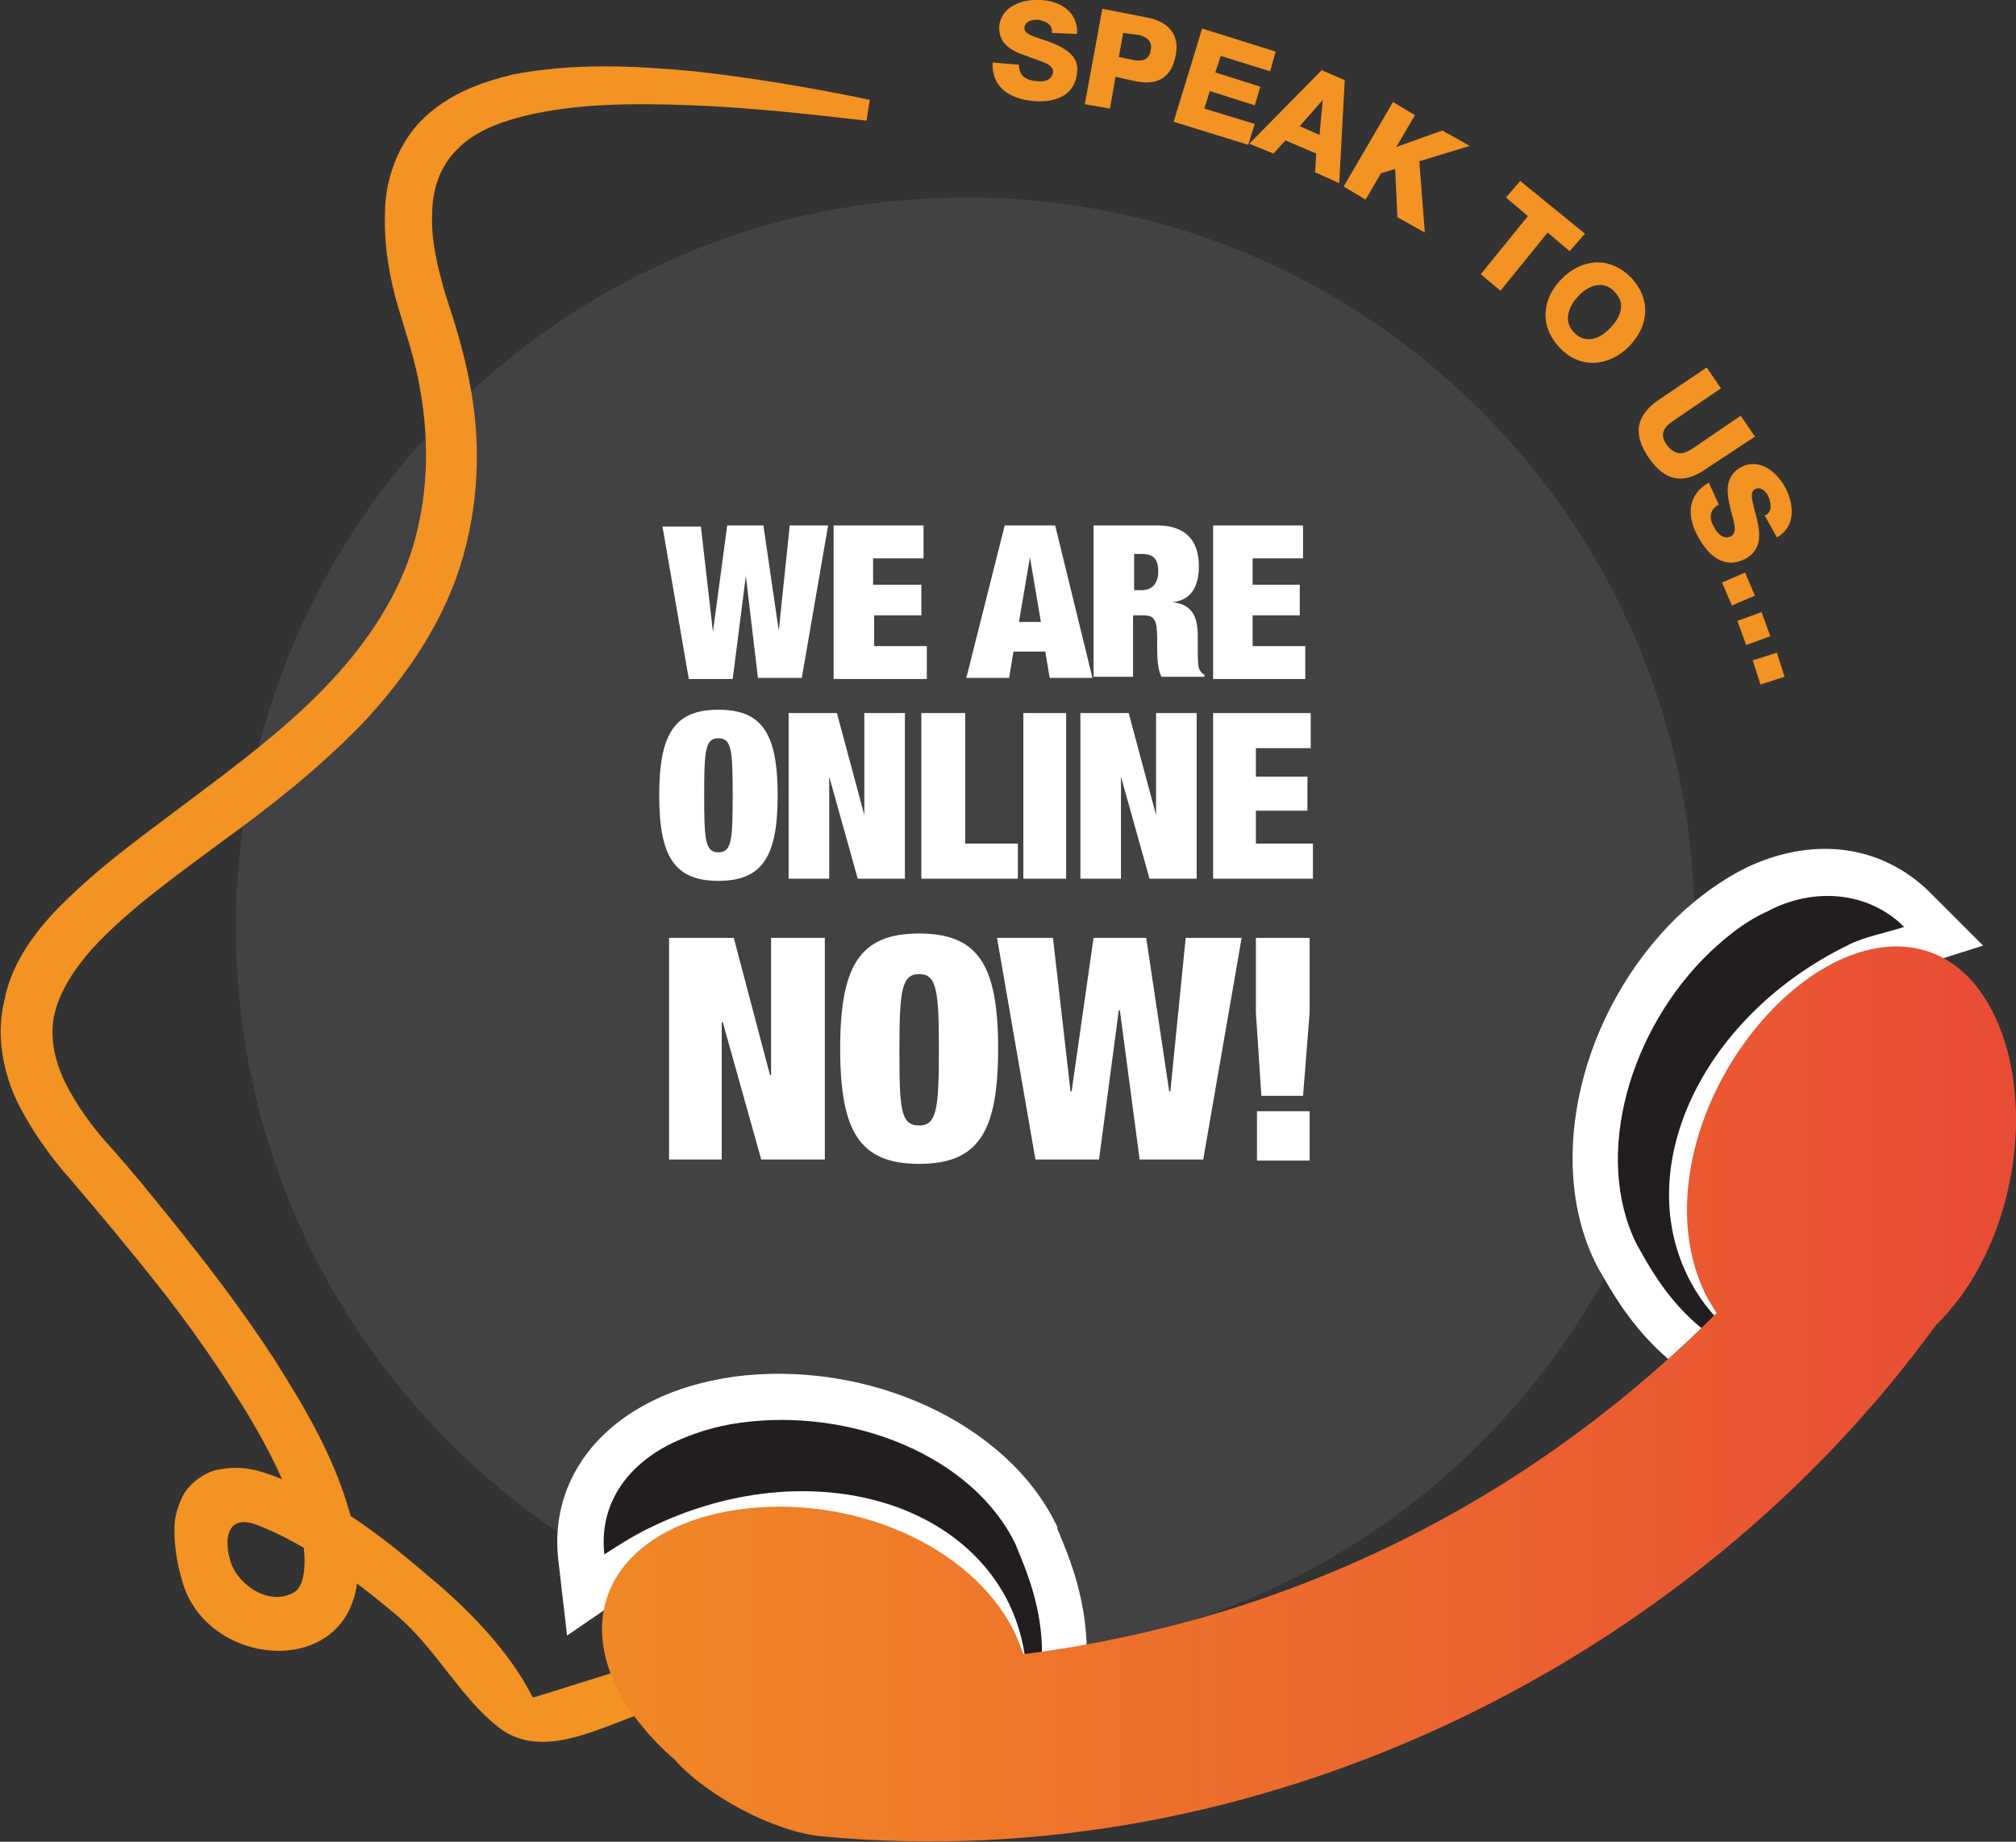 <svg version="1.1" id="Layer_1" xmlns="http://www.w3.org/2000/svg" x="0" y="0" viewBox="0 0 183.8 167.9" xml:space="preserve"><rect x="0" y="0" width="183.8" height="167.9" fill="#333333" stroke="none"/><style>.st26{fill:#fff}.st106{fill:#f29323}.st107{fill:#221e20}</style><path d="M154.5 84.5c0 36.7-29.8 66.5-66.5 66.5s-66.5-29.8-66.5-66.5C21.6 47.8 51.4 18 88.1 18s66.4 29.8 66.4 66.5z" fill="#424143"/><path class="st106" d="M68.7 152.9c-3.2 1-6.4 2.1-9.6 3.1-4.1 1.3-9.6 4.6-13.6 1.5-3.6-2.8-5.8-7.3-9.4-10.3-3.9-3.3-8.3-6.5-12.7-8.2-2.7-1-3 1.3-2.4 3.3.7 2.3 3.7 4.2 5.9 2.8.9-.6 1.1-2.9.6-5.1-1.1-4.6-3.7-9.3-6.5-13.6-2.8-4.4-6-8.6-9.4-12.7-1.7-2.1-3.4-4.1-5.1-6.1-1.8-2-3.6-4.5-4.9-7.1-1.3-2.7-2-6.1-1.2-9.3.6-3.2 2.5-5.8 4.4-7.9 4-4.2 8.5-7.3 12.7-10.5 4.3-3.2 8.5-6.4 12-10 3.6-3.7 6.5-7.9 8-12.5 1.5-4.7 1.7-9.8.8-14.8-.4-2.5-1.2-4.8-2-7.5s-1.3-5.6-1.2-8.6c0-3 1.2-6.4 3.5-8.6 2.4-2.3 5.3-3.3 8.1-4 5.7-1.1 11.2-.8 16.6-.3 5.4.6 10.7 1.5 16 2.6L79 11c-5.3-.6-10.6-1.2-15.9-1.4-5.2-.2-10.6-.2-15.4 1-2.4.6-4.6 1.5-6.1 3.1-1.5 1.5-2.2 3.6-2.2 5.9-.1 2.3.5 4.8 1.2 7.2.8 2.4 1.7 5.3 2.2 8 1.1 5.5.9 11.4-.9 17-1.8 5.5-5.2 10.3-9 14.3-3.9 4-8.2 7.4-12.5 10.5-4.3 3.2-8.7 6.3-12 9.9-1.6 1.8-2.9 3.8-3.4 5.8s-.1 4.2.9 6.3c1.1 2.2 2.4 4 4.2 6 1.8 2 3.5 4.1 5.2 6.2 3.4 4.2 6.7 8.5 9.7 13.1 2.9 4.6 5.8 9.4 7.2 15.2.4 1.4.5 3 .4 4.8-.8 9.3-13.8 8.2-16 .2-.4-1.4-.7-2.9-.7-4.7 0-.9.2-1.9.8-3.1.6-1.1 2-2.1 3.1-2.3 2.3-.5 3.9.1 5.3.6 5.6 2.2 9.9 5.6 14.1 9.2 3.5 2.9 7.2 6.7 9.3 10.8 0 .1.1.2.3.1 1.6-.5 12.7-4 18.6-5.8l1.3 4z"/><path class="st107" d="M94.9 140.8c1.3 3.2 4.4 10.8-.2 19.2l-3.9 6.2c-.8.1-1.7.2-2.5.2l2.6-8c1.2-4.1 1-8-.7-11.4-4.5-9.2-17.8-11.9-29.8-6-1.3.7-2.7 1.4-4 2.3l-2.9 2-.4-3.5c-.6-5.3 2.1-9.8 7.4-12.4 2-1 4.2-1.6 6.8-2 11.3-1.6 23.1 3.7 27.3 12.5l.3.9z"/><path class="st26" d="M96.4 139.2l-.1-.2c-4.5-9.3-17.2-15.1-29.4-13.5-2.7.4-5.2 1.1-7.4 2.2-6.1 3-9.3 8.4-8.6 14.5l.8 6.9 5.7-3.9c1.2-.8 2.5-1.6 3.7-2.2 10.9-5.3 23.1-3.1 27 5.1 1.4 2.9 1.6 6.3.6 9.9l-1.9 8c2.2.2 2.6.9 4.6.5.5-.1 1.9-.5 2.3-.4l2.7-5c5.1-9.4 1.6-17.9.3-21-.1-.3-.2-.5-.3-.7v-.2zm-3.8 1.6c.9 2.4 4.8 9.9.2 18.3 1.3-4.4 1.1-8.9-.8-12.9-5-10.2-19.6-13.3-32.6-7-1.5.7-2.9 1.6-4.3 2.5-.5-4.4 1.9-8.1 6.3-10.2 1.7-.8 3.8-1.5 6.1-1.8 10.1-1.4 21.2 3 25.1 11.1z"/><path class="st107" d="M169.3 88c-11.1 8.5-18.1 18-13.6 27.2 1.7 3.4 4.6 6 8.5 7.5l7 .5c-.3.3-1 2.5-1.3 2.9-.2.3-1 .8-1.1 1.2l-5.8-.5c-9.5-1.6-13.5-8.7-15.2-11.7l-.5-.9c-4.2-8.6-1.2-21 7.1-29 1.8-1.8 3.7-3.1 5.7-4.1 5.3-2.6 10.5-2 14.3 1.7l2.5 2.4-3.3 1c-1.5.6-3.1.9-4.3 1.8z"/><path class="st26" d="M174.2 88.3l6.6-2.1-4.9-4.9c-4.4-4.3-10.6-5.1-16.7-2.2-2.2 1.1-4.3 2.6-6.3 4.5-8.8 8.6-12 22.1-7.5 31.4l.1.2.1.2c.1.2.2.4.4.7 1.7 3 6.2 11 16.7 12.7l4.7.8c.6-.5-.9-1.7-.3-2.2.1-.4 1.1-.7 1.4-1.1.8-1.1 2.3-2.1 3.4-2.7l-7-2.8c-3.4-1.4-6-3.6-7.4-6.5-4-8.1 1.7-19.1 12.6-24.4 1.4-.7 2.7-1.2 4.1-1.6zm-.6-3.8c-1.5.5-3.7.9-5.2 1.7-13 6.4-19.5 19.8-14.6 30 1.9 4 5.4 6.9 9.6 8.6-9.4-1.6-12.9-9.2-14.2-11.4-4-8.1-.6-19.6 6.7-26.6 1.7-1.6 3.4-2.9 5.2-3.7 4.3-2.3 9.3-1.8 12.5 1.4z"/><linearGradient id="SVGID_1_" gradientUnits="userSpaceOnUse" x1="-792.556" y1="-3465.278" x2="-613.721" y2="-3551.173" gradientTransform="scale(1 -1) rotate(25.658 -7709.71 13.4)"><stop offset="0" stop-color="#f29323"/><stop offset=".866" stop-color="#e74238"/></linearGradient><path d="M176.5 120.8c-.1 0 0 0 0 0-22.3 30.7-61.7 50.4-101.6 46.6-4.3-.4-10.5-3.7-13.4-7-2.2-1.9-4.1-4.2-5.3-6.6-3.9-8.1 1.2-14.8 11.2-16.2 10-1.4 21.1 3.1 25.1 11.2.3.7.6 1.4.8 2 24.2-3.1 45.9-13.8 63.2-31.1-.3-.5-.7-1.1-1-1.7-4-8.1-.6-19.5 6.7-26.6 7.3-7 15.7-7 19.6 1.1 4 8.2 1.9 21.3-5.3 28.3z" fill="url(#SVGID_1_)"/><path class="st26" d="M66.3 47.9h3.3l1.4 9.6 1-9.6h3.5l-2.4 13.9h-4L68 52.5l-1.2 9.4h-4L60.4 48h3.5l1.1 9.6 1.3-9.7zm9.7 0h8.2v3h-4.6v2.4H84v2.8h-4.3v2.8h4.8v3H76v-14zm15.6 0h4.6l3.4 13.9h-3.9l-.4-2.4h-2.9l-.4 2.4h-3.9l3.5-13.9zm2.3 2.9l-1 5.9h2l-1-5.9zm5.9-2.9h5.7c2.8 0 3.8 1.6 3.8 3.7 0 1.9-.7 3.1-2.4 3.3 1.8.2 2.3 1.3 2.3 3.1v1.2c0 .7 0 1.7.2 1.9.1.2.2.3.4.4v.2h-3.9c-.4-.7-.4-2.1-.4-2.7v-.9c0-1.6-.3-2-1.2-2h-1v5.6h-3.6V47.9zm3.6 5.9h.7c1 0 1.5-.7 1.5-1.7 0-1.1-.4-1.6-1.5-1.6h-.7v3.3zm7.2-5.9h8.2v3h-4.6v2.4h4.3v2.8h-4.3v2.8h4.8v3h-8.4v-14zM65.5 64.7c4 0 5.4 2.2 5.4 7.8s-1.4 7.8-5.4 7.8-5.4-2.2-5.4-7.8 1.4-7.8 5.4-7.8zm0 13c1.2 0 1.3-1.1 1.3-5.2s-.1-5.2-1.3-5.2-1.3 1.1-1.3 5.2.1 5.2 1.3 5.2zM71.9 65h4.4l2.5 9.3V65h3.7v15.1h-4.3l-2.6-9.3v9.3h-3.7V65zM84 65h4v11.9h4.8v3.2H84V65zm9.3 0h3.9v15.1h-3.9V65zm5.2 0h4.4l2.5 9.3V65h3.7v15.1h-4.3l-2.6-9.3v9.3h-3.7V65zm12.1 0h8.9v3.2h-5v2.6h4.7v3.1h-4.7v3h5.2v3.2h-9.1V65zM61 85.5h5.9L70.2 98h.1V85.5h4.9v20.2h-5.8l-3.5-12.5h-.1v12.5H61V85.5zm22.8-.4c5.4 0 7.2 2.9 7.2 10.5s-1.8 10.5-7.2 10.5-7.2-2.9-7.2-10.5 1.8-10.5 7.2-10.5zm0 17.5c1.6 0 1.8-1.5 1.8-6.9s-.2-6.9-1.8-6.9-1.8 1.5-1.8 6.9.1 6.9 1.8 6.9zm15.9-17.1h4.8l2.1 14h.1l1.4-14h5.1l-3.5 20.2h-5.8l-1.8-13.6h-.1l-1.8 13.6h-5.8l-3.5-20.2H96l1.6 14h.1l2-14zm14.8 6.8v-6.8h4.9v6.8l-.6 7.6H115l-.5-7.6zm.1 9h4.8v4.5h-4.8v-4.5z"/><g><path class="st106" d="M92.9 5.9c0 1 .6 1.4 1.6 1.5.7.1 1.4-.1 1.5-.8.1-.8-1.2-1-2.4-1.5-1.3-.4-2.6-1.1-2.5-2.7.2-1.9 2.2-2.5 3.8-2.4 1.8.1 3.4 1.1 3.3 3.1L95.9 3c.1-.8-.6-1.1-1.3-1.2-.5 0-1.1.1-1.2.7-.1.7 1.2.9 2.5 1.4 1.2.5 2.5 1.2 2.3 2.7-.2 2.2-2.1 2.8-4.1 2.6-2-.2-3.7-1.2-3.6-3.5l2.4.2zm7.6-5.1l4.1.8c1.6.3 3 1.3 2.6 3.4-.4 2.2-1.8 2.8-3.7 2.4l-1.8-.4-.5 2.9-2.3-.4 1.6-8.7zm1.5 4.4l1.5.3c.7.1 1.3-.1 1.4-.9.2-.8-.3-1.2-1-1.4l-1.5-.2-.4 2.2zm7.6-2.6l6.7 2.1-.5 1.8-4.5-1.4-.5 1.5 4.1 1.3-.5 1.7-4.1-1.3-.5 1.6 4.6 1.4-.6 1.9-6.8-2.1 2.6-8.5zm10.9 3.8l2.1.9-.5 9.4-2.2-1 .1-1.7-2.8-1.2-1.1 1.2-2.2-.9 6.6-6.7zm-2 5.1l1.8.8.3-3.2-2.1 2.4zm8.5-2.2l2 1.2-1.7 2.9 4.2-1.5 2.5 1.4-4.6 1.4.5 6.5-2.5-1.4-.2-4.4-1.3.4-1.4 2.4-2-1.2 4.5-7.7zm16.1 13.6l-2-1.7-4.3 5.3L135 25l4.3-5.3-2-1.7 1.3-1.5 5.9 4.8-1.4 1.6zm5.6 2.4c1.9 2 1.6 4.5-.2 6.3-1.8 1.8-4.4 2.1-6.3.1-1.9-2-1.6-4.5.2-6.3 1.8-1.8 4.3-2.1 6.3-.1zm-5.2 5c1 1.1 2.4.6 3.3-.4.9-.9 1.5-2.2.4-3.3-1-1.1-2.4-.6-3.3.4-.9.9-1.4 2.3-.4 3.3zm12.1 12.4c-2.1 1.5-3.8 1.2-5.3-1s-1.1-3.9 1-5.3l4.3-2.9 1.3 1.9-4.4 3c-.9.6-1.2 1.3-.5 2.2s1.4.9 2.3.3l4.4-3 1.3 1.9-4.4 2.9zm1.1 3.3c-.9.5-.9 1.3-.4 2.1.3.6.9 1.1 1.5.8.7-.4.2-1.5-.1-2.8-.3-1.3-.4-2.7 1-3.5 1.7-.9 3.3.4 4.1 1.9.8 1.6.9 3.5-.8 4.5l-1.1-2c.7-.3.6-1.1.3-1.8-.2-.4-.7-.9-1.2-.6-.6.3-.1 1.5.2 2.8.3 1.3.4 2.7-1 3.5-2 1.1-3.5-.3-4.4-2-1-1.8-1-3.8 1-4.9l.9 2zm2.4 6.2l.9 2.1-2.1.9-.9-2.1 2.1-.9zm1.5 3.6l.8 2.2-2.2.8-.8-2.2 2.2-.8zm1.4 3.7l.7 2.2-2.2.7-.7-2.2 2.2-.7z"/></g></svg>